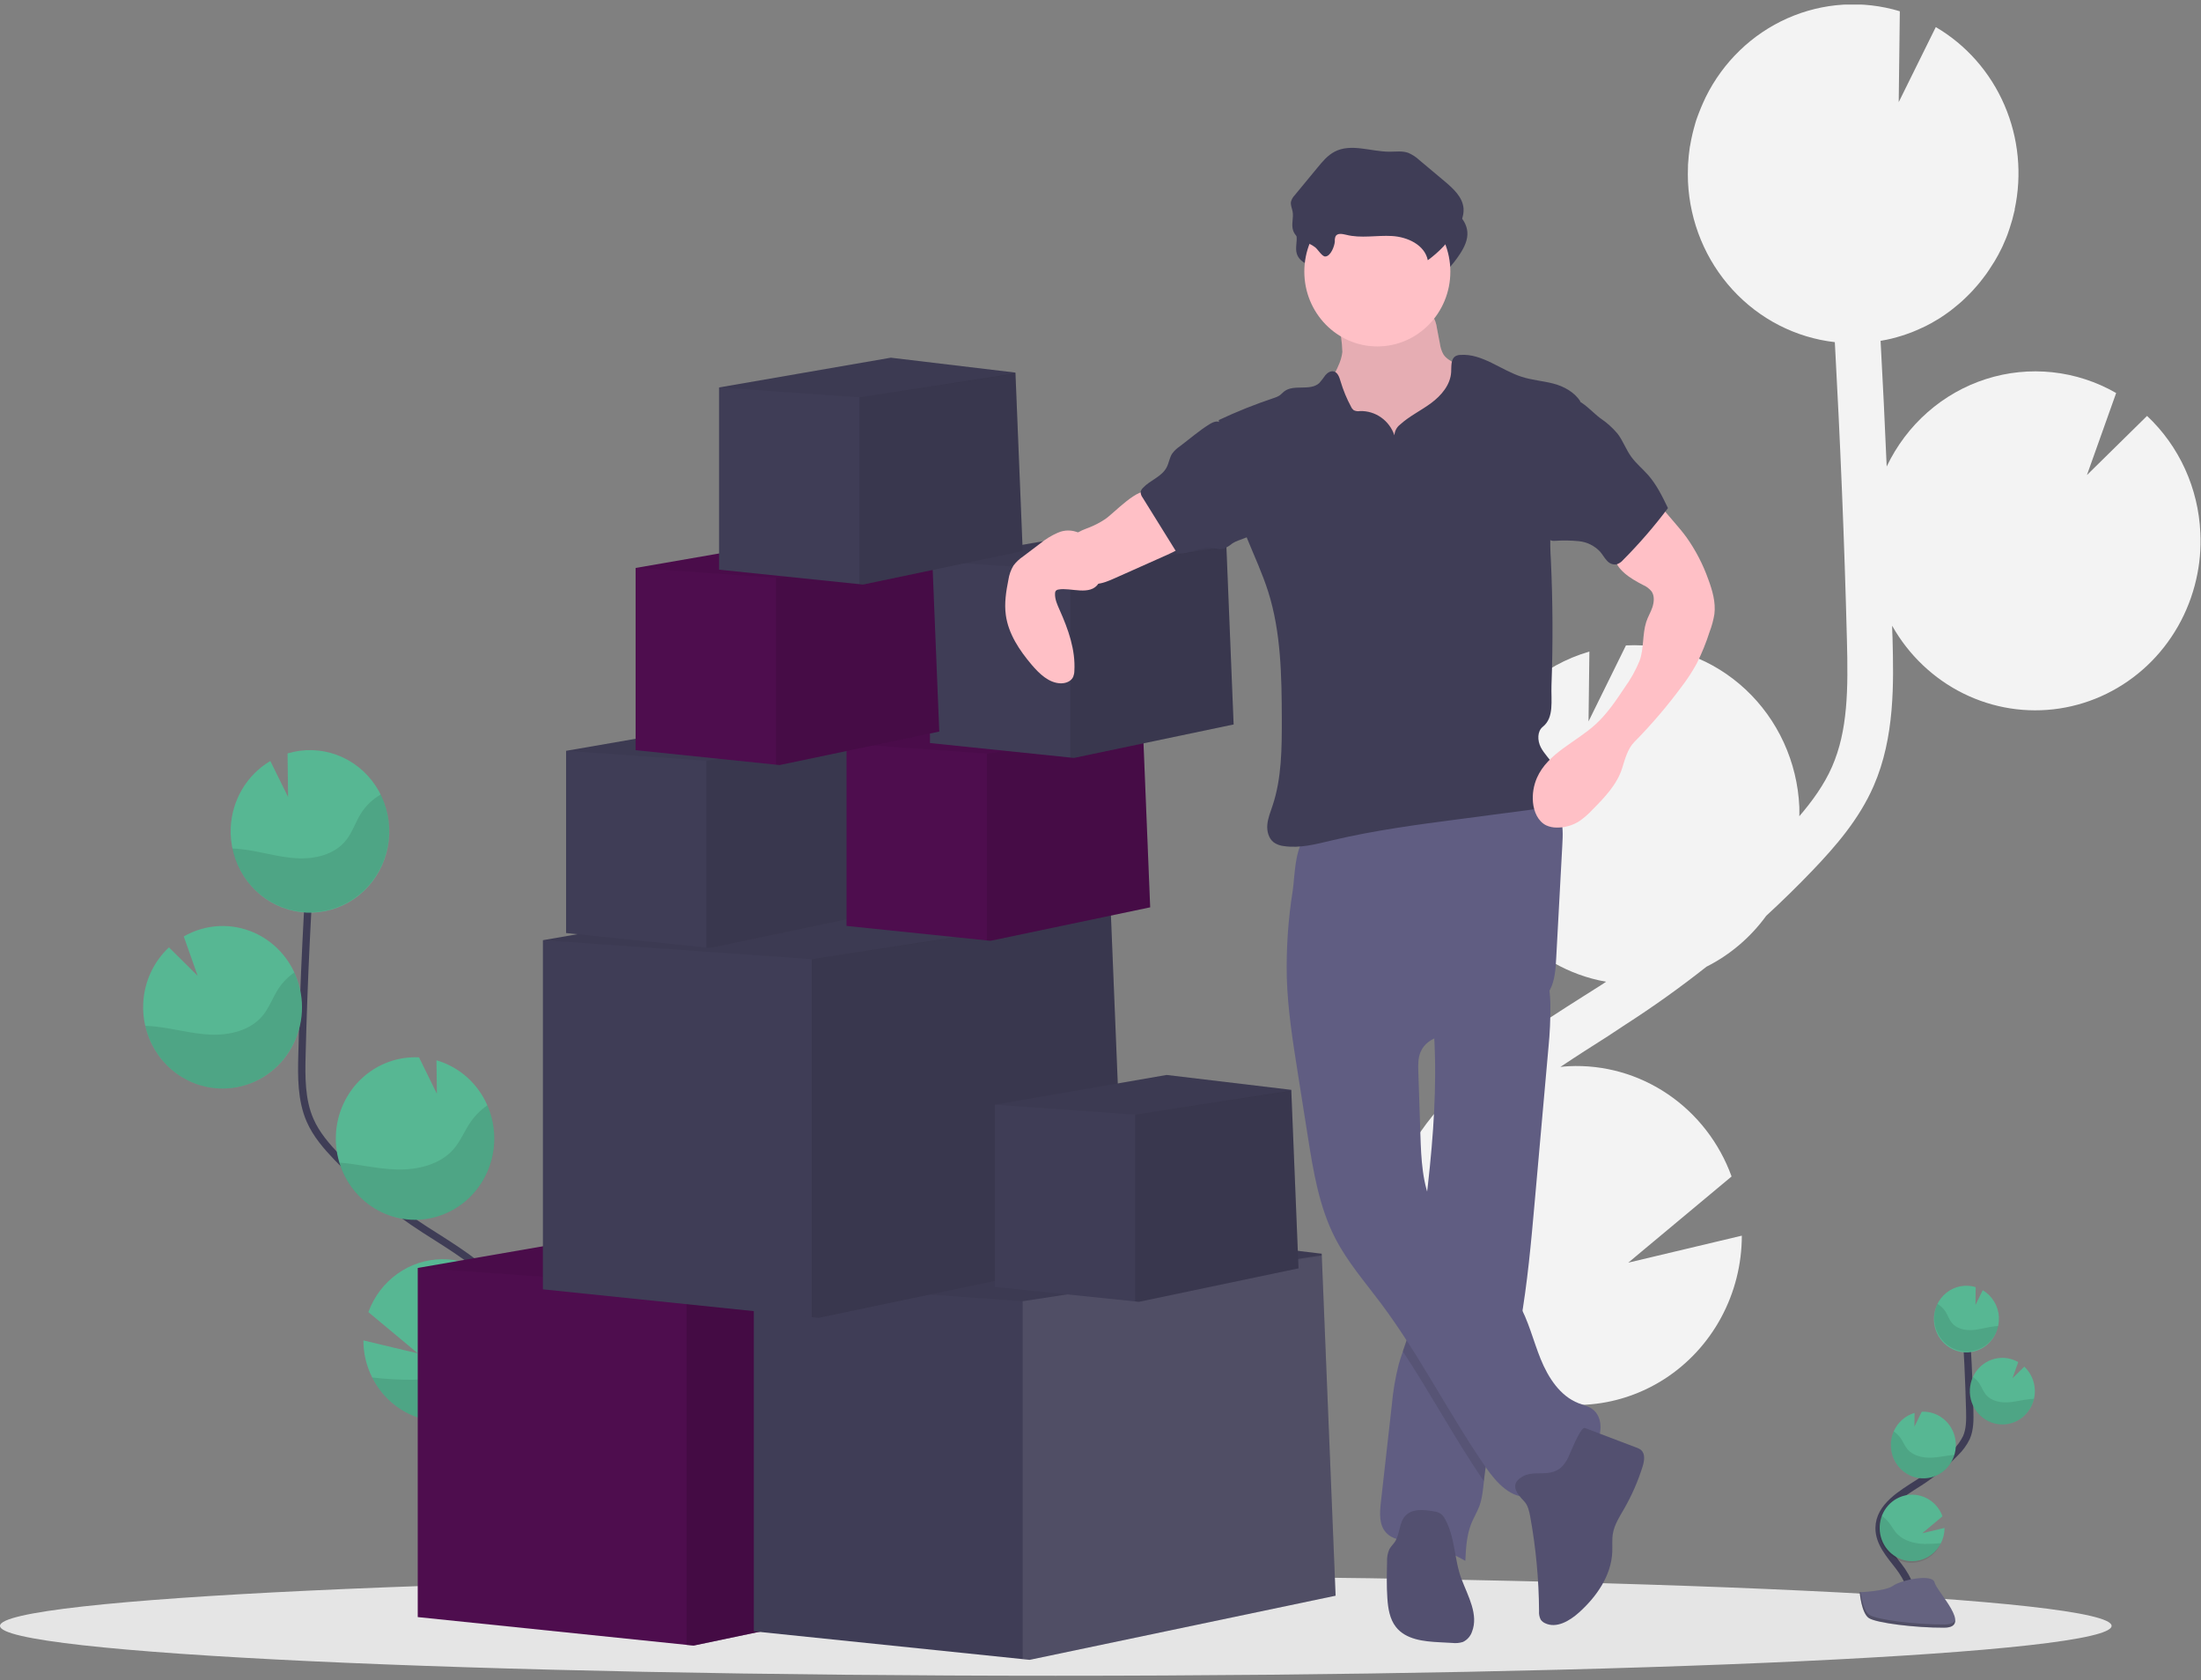<svg width="300" height="229" viewBox="0 0 300 229" fill="none" xmlns="http://www.w3.org/2000/svg">
<rect x="0" y="0" width="300" height="229" fill="#808080" stroke="none"/>
<g clip-path="url(#clip0)">
<path d="M215.881 135.736L218.241 134.244C218.466 134.099 218.687 133.943 218.914 133.798C213.853 132.906 209.24 130.27 205.84 126.326C202.44 122.382 200.456 117.367 200.217 112.111C200.044 108.496 200.711 104.89 202.164 101.591C203.516 98.504 205.513 95.759 208.014 93.549C210.514 91.338 213.458 89.717 216.636 88.799L216.52 98.315L221.622 87.957C221.643 87.954 221.664 87.954 221.685 87.957C224.642 87.816 227.597 88.273 230.381 89.301C233.166 90.33 235.725 91.91 237.913 93.952C240.102 95.995 241.876 98.458 243.135 101.203C244.394 103.947 245.113 106.919 245.25 109.949C245.269 110.389 245.25 110.822 245.25 111.243C247.026 109.168 248.637 106.945 249.705 104.507C251.866 99.571 251.917 93.981 251.737 87.187C251.395 73.722 250.83 60.156 250.091 46.63C244.763 46.023 239.821 43.491 236.153 39.487C232.484 35.483 230.33 30.27 230.076 24.784C230.045 24.075 230.054 23.379 230.076 22.687C230.076 22.515 230.076 22.34 230.101 22.169C230.146 21.499 230.206 20.835 230.307 20.181C230.307 20.071 230.345 19.968 230.364 19.858C230.456 19.303 230.567 18.755 230.695 18.213C230.746 18.013 230.793 17.809 230.847 17.608C231.005 17.019 231.163 16.439 231.381 15.867C231.447 15.676 231.526 15.491 231.596 15.303C231.757 14.883 231.931 14.468 232.114 14.057C232.212 13.84 232.307 13.627 232.411 13.41C232.436 13.355 232.458 13.3 232.487 13.245C234.866 8.431 238.815 4.624 243.65 2.484C248.484 0.345 253.898 0.008 258.949 1.534L258.798 13.918L263.853 3.69C267.999 6.121 271.278 9.847 273.21 14.324C275.143 18.8 275.628 23.792 274.594 28.571H274.62C274.585 28.736 274.534 28.895 274.496 29.057C274.427 29.361 274.351 29.662 274.269 29.963C274.161 30.348 274.041 30.727 273.918 31.106C273.823 31.387 273.732 31.675 273.628 31.954C273.476 32.361 273.312 32.76 273.128 33.158C273.027 33.391 272.936 33.627 272.812 33.857C272.524 34.453 272.208 35.035 271.865 35.605C271.748 35.802 271.615 35.99 271.492 36.188C271.252 36.569 271.008 36.948 270.746 37.317C270.585 37.544 270.411 37.761 270.241 37.984C269.994 38.308 269.742 38.631 269.479 38.926C269.293 39.143 269.103 39.356 268.907 39.573C268.633 39.871 268.348 40.159 268.054 40.444C267.862 40.635 267.666 40.826 267.464 41.007C267.132 41.308 266.784 41.596 266.434 41.878C266.257 42.02 266.086 42.169 265.903 42.305C265.37 42.711 264.819 43.092 264.251 43.448C264.143 43.512 264.029 43.567 263.935 43.632C263.461 43.92 262.987 44.189 262.478 44.441C262.267 44.548 262.045 44.642 261.827 44.742C261.42 44.93 261.009 45.111 260.589 45.276C260.346 45.37 260.096 45.458 259.847 45.545C259.433 45.691 259.012 45.824 258.583 45.943C258.33 46.014 258.08 46.086 257.825 46.147C257.363 46.261 256.893 46.354 256.419 46.435C256.387 46.435 256.359 46.435 256.327 46.455C256.639 52.16 256.916 57.869 257.158 63.581C258.502 60.755 260.395 58.239 262.722 56.189C265.048 54.14 267.759 52.598 270.688 51.66C273.616 50.722 276.701 50.407 279.753 50.734C282.805 51.061 285.76 52.024 288.435 53.563L284.451 64.746L292.647 56.683C297.034 60.803 299.647 66.537 299.913 72.628C300.017 74.765 299.825 76.906 299.341 78.988C298.312 83.493 295.985 87.577 292.662 90.71C289.339 93.843 285.174 95.881 280.707 96.559C276.239 97.237 271.677 96.524 267.61 94.512C263.543 92.5 260.16 89.283 257.9 85.277C257.9 85.857 257.941 86.439 257.957 87.019C258.106 93.013 258.292 100.471 255.376 107.132C253.402 111.648 250.22 115.315 247.077 118.601C245.032 120.74 242.913 122.808 240.739 124.812C238.602 127.752 235.812 130.129 232.601 131.745C229.03 134.564 225.334 137.203 221.511 139.663L219.189 141.197C217.044 142.56 214.845 143.958 212.687 145.405C213.066 145.366 213.442 145.324 213.828 145.308C218.604 145.078 223.328 146.411 227.317 149.112C231.306 151.814 234.353 155.744 236.019 160.336L221.935 172.083L237.415 168.403C237.411 172.307 236.441 176.147 234.595 179.564C232.75 182.98 230.089 185.862 226.861 187.939C223.634 190.016 219.945 191.221 216.14 191.441C212.335 191.662 208.537 190.89 205.102 189.199C205.449 189.646 205.8 190.089 206.147 190.533C206.839 191.416 207.528 192.294 208.201 193.164C217.363 205.053 219.916 216.343 215.376 224.95L209.86 221.895C214.283 213.518 207.648 202.797 203.279 197.146C202.619 196.291 201.942 195.43 201.26 194.556C195.406 187.111 188.771 178.657 188.939 168.296C189.176 152.694 203.99 143.285 215.881 135.736Z" fill="#F3F3F3"/>
<path d="M143.907 228.38C223.385 228.38 287.814 225.337 287.814 221.583C287.814 217.829 223.385 214.786 143.907 214.786C64.43 214.786 0 217.829 0 221.583C0 225.337 64.43 228.38 143.907 228.38Z" fill="#E5E5E5"/>
<path d="M260.166 219.049C261.114 217.265 260.04 215.08 258.814 213.488C257.588 211.895 256.094 210.251 256.125 208.215C256.17 205.302 259.187 203.583 261.601 202.039C263.388 200.892 265.037 199.533 266.513 197.99C267.133 197.396 267.645 196.695 268.027 195.918C268.523 194.779 268.51 193.484 268.478 192.235C268.373 188.079 268.173 183.927 267.878 179.779" stroke="#3F3D56" stroke-width="0.999" stroke-miterlimit="10"/>
<path d="M272.463 179.559C272.428 178.798 272.207 178.059 271.821 177.409C271.434 176.759 270.895 176.218 270.252 175.837L269.26 177.85L269.288 175.416C268.61 175.207 267.892 175.169 267.196 175.304C266.5 175.439 265.846 175.743 265.289 176.191C264.732 176.639 264.287 177.218 263.994 177.878C263.7 178.538 263.566 179.261 263.601 179.986C263.657 181.188 264.176 182.318 265.044 183.128C265.474 183.529 265.977 183.839 266.524 184.041C267.072 184.243 267.652 184.332 268.233 184.304C268.814 184.276 269.384 184.131 269.91 183.877C270.436 183.624 270.908 183.266 271.299 182.826C271.691 182.385 271.994 181.87 272.191 181.309C272.388 180.749 272.475 180.154 272.447 179.559H272.463Z" fill="#57B793"/>
<path d="M264.555 210.309C264.091 211.233 263.33 211.965 262.402 212.383C261.473 212.802 260.432 212.88 259.454 212.605C258.476 212.331 257.619 211.72 257.028 210.876C256.437 210.031 256.147 209.004 256.207 207.967C256.267 206.929 256.673 205.944 257.358 205.177C258.042 204.41 258.963 203.907 259.966 203.753C260.969 203.599 261.994 203.803 262.868 204.331C263.742 204.858 264.412 205.677 264.767 206.651L261.999 208.959L265.045 208.234C265.045 208.956 264.877 209.667 264.555 210.309V210.309Z" fill="#57B793"/>
<path d="M262.364 201.475C261.782 201.504 261.2 201.415 260.652 201.213C260.104 201.01 259.601 200.699 259.17 200.297C258.74 199.895 258.392 199.41 258.145 198.87C257.898 198.329 257.758 197.744 257.732 197.148C257.697 196.437 257.828 195.728 258.114 195.079C258.38 194.472 258.772 193.932 259.263 193.497C259.755 193.062 260.333 192.742 260.958 192.561L260.936 194.435L261.94 192.396C263.116 192.34 264.264 192.764 265.134 193.576C266.004 194.387 266.523 195.52 266.578 196.724C266.633 197.928 266.219 199.105 265.427 199.996C264.635 200.887 263.529 201.419 262.354 201.475H262.364Z" fill="#57B793"/>
<path d="M273.129 194.125C271.956 194.181 270.809 193.758 269.94 192.949C269.071 192.139 268.552 191.009 268.497 189.807C268.442 188.605 268.855 187.43 269.645 186.54C270.436 185.65 271.539 185.118 272.712 185.062C273.541 185.02 274.365 185.22 275.087 185.638L274.304 187.839L275.915 186.253C276.78 187.062 277.296 188.19 277.349 189.389C277.37 189.809 277.331 190.23 277.236 190.639C277.015 191.598 276.494 192.458 275.753 193.087C275.012 193.716 274.09 194.081 273.129 194.125V194.125Z" fill="#57B793"/>
<path opacity="0.1" d="M271.867 180.757C270.844 180.873 269.849 181.2 268.822 181.265C267.795 181.33 266.667 181.077 266.016 180.258C265.666 179.818 265.492 179.261 265.195 178.782C264.915 178.335 264.532 177.965 264.08 177.705C263.812 178.278 263.665 178.902 263.648 179.537C263.631 180.171 263.745 180.803 263.981 181.39C264.218 181.977 264.572 182.507 265.022 182.944C265.471 183.382 266.005 183.718 266.589 183.93C267.173 184.143 267.795 184.227 268.413 184.178C269.031 184.129 269.632 183.947 270.177 183.644C270.722 183.342 271.199 182.925 271.577 182.422C271.954 181.918 272.225 181.339 272.37 180.721C272.199 180.728 272.032 180.741 271.867 180.757Z" fill="black"/>
<path opacity="0.1" d="M273.13 194.125C272.365 194.164 271.603 194 270.919 193.648C270.235 193.295 269.652 192.767 269.227 192.115C268.802 191.462 268.549 190.708 268.494 189.925C268.439 189.143 268.583 188.359 268.912 187.651C269.264 187.894 269.566 188.205 269.803 188.567C270.119 189.056 270.308 189.619 270.681 190.069C271.37 190.901 272.551 191.173 273.622 191.121C274.693 191.069 275.723 190.761 276.782 190.661C276.927 190.661 277.079 190.635 277.227 190.632C277.008 191.591 276.489 192.451 275.75 193.082C275.01 193.712 274.09 194.078 273.13 194.125Z" fill="black"/>
<path opacity="0.1" d="M262.364 201.476C261.782 201.504 261.2 201.415 260.652 201.213C260.104 201.011 259.601 200.7 259.17 200.297C258.74 199.895 258.392 199.41 258.145 198.87C257.898 198.329 257.758 197.744 257.732 197.148C257.697 196.437 257.828 195.728 258.114 195.08C258.482 195.326 258.803 195.638 259.062 196.002C259.407 196.501 259.621 197.073 260.01 197.533C260.759 198.388 262.016 198.689 263.15 198.66C264.285 198.63 265.305 198.359 266.398 198.274C266.128 199.168 265.596 199.955 264.874 200.528C264.153 201.101 263.276 201.432 262.364 201.476Z" fill="black"/>
<path opacity="0.1" d="M264.554 210.309C264.316 210.853 263.975 211.344 263.551 211.753C263.128 212.161 262.63 212.481 262.086 212.693C261.542 212.904 260.962 213.004 260.38 212.987C259.799 212.969 259.226 212.834 258.695 212.59C258.164 212.345 257.686 211.996 257.287 211.562C256.887 211.128 256.576 210.618 256.369 210.061C256.162 209.503 256.065 208.909 256.082 208.313C256.099 207.717 256.231 207.131 256.469 206.587C256.833 206.835 257.161 207.134 257.443 207.477C257.863 208.005 258.141 208.6 258.63 209.095C259.537 210.005 261 210.39 262.302 210.416C263.054 210.426 263.806 210.391 264.554 210.309V210.309Z" fill="black"/>
<path d="M253.482 216.993C253.482 216.993 256.98 216.883 258.035 216.113C259.09 215.342 263.406 214.423 263.681 215.66C263.956 216.896 268.941 221.81 264.989 221.829C261.036 221.848 255.808 221.182 254.756 220.534C253.704 219.887 253.482 216.993 253.482 216.993Z" fill="#656380"/>
<path opacity="0.2" d="M265.058 221.398C261.109 221.431 255.877 220.751 254.825 220.104C254.026 219.605 253.704 217.809 253.599 216.98H253.482C253.482 216.98 253.704 219.87 254.746 220.541C255.789 221.211 261.027 221.861 264.979 221.835C266.12 221.835 266.515 221.408 266.493 220.793C266.344 221.159 265.908 221.392 265.058 221.398Z" fill="black"/>
<path d="M61.42 209.063C59.127 204.712 61.736 199.385 64.719 195.507C67.701 191.629 71.353 187.596 71.274 182.653C71.16 175.552 63.806 171.36 57.929 167.596C53.569 164.802 49.546 161.489 45.946 157.727C44.502 156.215 43.102 154.603 42.262 152.674C41.049 149.897 41.081 146.741 41.16 143.698C41.412 133.556 41.901 123.433 42.625 113.33" stroke="#3F3D56" stroke-width="0.999" stroke-miterlimit="10"/>
<path d="M31.449 112.777C31.536 110.924 32.075 109.123 33.018 107.54C33.961 105.956 35.277 104.64 36.846 103.714L39.266 108.618L39.193 102.681C41.392 102.017 43.739 102.087 45.897 102.879C48.054 103.671 49.91 105.146 51.197 107.089C52.483 109.033 53.133 111.345 53.053 113.692C52.974 116.039 52.168 118.299 50.752 120.146C49.337 121.993 47.385 123.331 45.179 123.968C42.973 124.604 40.626 124.506 38.478 123.687C36.33 122.868 34.492 121.371 33.228 119.412C31.965 117.452 31.342 115.132 31.449 112.787V112.777Z" fill="#57B793"/>
<path d="M50.727 187.729C51.814 189.899 53.57 191.64 55.722 192.683C57.875 193.725 60.303 194.01 62.63 193.494C64.956 192.977 67.051 191.688 68.589 189.826C70.127 187.964 71.021 185.633 71.133 183.197C71.209 181.665 70.969 180.135 70.429 178.704C69.64 176.606 68.246 174.804 66.433 173.537C64.62 172.271 62.473 171.599 60.279 171.612C58.084 171.625 55.946 172.322 54.147 173.61C52.348 174.898 50.975 176.717 50.209 178.824L56.961 184.45L49.533 182.679C49.53 184.436 49.94 186.168 50.727 187.729Z" fill="#57B793"/>
<path d="M56.064 166.229C58.714 166.354 61.317 165.475 63.376 163.76C65.435 162.046 66.807 159.616 67.23 156.932C67.654 154.249 67.099 151.499 65.672 149.207C64.245 146.916 62.045 145.241 59.492 144.504L59.548 149.064L57.116 144.102H57.087C54.223 143.965 51.423 145 49.303 146.978C47.183 148.957 45.917 151.717 45.783 154.651C45.65 157.586 46.659 160.455 48.59 162.627C50.521 164.799 53.215 166.096 56.08 166.233L56.064 166.229Z" fill="#57B793"/>
<path d="M29.824 148.34C31.497 148.423 33.167 148.107 34.701 147.417C36.234 146.726 37.591 145.679 38.662 144.359C39.733 143.039 40.491 141.482 40.874 139.811C41.258 138.14 41.257 136.401 40.871 134.73C40.486 133.059 39.727 131.503 38.654 130.185C37.581 128.866 36.224 127.821 34.69 127.132C33.155 126.443 31.485 126.128 29.811 126.214C28.138 126.299 26.507 126.782 25.047 127.624L26.942 132.988L23.028 129.113C21.982 130.089 21.133 131.266 20.531 132.578C19.93 133.89 19.586 135.311 19.521 136.759C19.471 137.783 19.563 138.81 19.796 139.808C20.333 142.154 21.603 144.257 23.413 145.797C25.223 147.337 27.474 148.23 29.824 148.34V148.34Z" fill="#57B793"/>
<path opacity="0.1" d="M32.905 115.729C35.401 116.011 37.827 116.804 40.33 116.962C42.832 117.121 45.584 116.509 47.166 114.515C48.019 113.44 48.446 112.081 49.166 110.909C49.849 109.817 50.784 108.916 51.89 108.284C52.578 109.688 52.967 111.225 53.031 112.795C53.095 114.364 52.832 115.929 52.26 117.387C51.689 118.844 50.821 120.161 49.715 121.248C48.608 122.336 47.289 123.17 45.844 123.695C44.4 124.22 42.862 124.425 41.334 124.295C39.806 124.165 38.323 123.703 36.982 122.941C35.642 122.179 34.475 121.133 33.559 119.874C32.643 118.614 31.999 117.169 31.67 115.635C32.09 115.654 32.501 115.684 32.905 115.729Z" fill="black"/>
<path opacity="0.1" d="M29.824 148.34C31.686 148.428 33.54 148.021 35.204 147.159C36.868 146.296 38.286 145.008 39.321 143.418C40.356 141.829 40.972 139.992 41.11 138.087C41.248 136.182 40.902 134.272 40.107 132.544C39.249 133.135 38.511 133.892 37.934 134.771C37.163 135.962 36.698 137.338 35.792 138.432C34.108 140.458 31.233 141.122 28.623 141.002C26.014 140.882 23.495 140.118 20.899 139.875C20.538 139.843 20.172 139.817 19.809 139.807C20.345 142.152 21.613 144.253 23.421 145.793C25.228 147.333 27.476 148.227 29.824 148.34V148.34Z" fill="black"/>
<path opacity="0.1" d="M56.065 166.23C57.91 166.319 59.746 165.922 61.398 165.077C63.05 164.232 64.464 162.968 65.504 161.404C66.544 159.84 67.175 158.03 67.338 156.145C67.501 154.261 67.189 152.365 66.434 150.638C65.544 151.244 64.769 152.012 64.15 152.904C63.309 154.118 62.785 155.516 61.802 156.636C59.979 158.717 56.915 159.452 54.15 159.384C51.474 159.326 48.897 158.653 46.236 158.442C46.895 160.618 48.192 162.533 49.95 163.926C51.709 165.32 53.844 166.124 56.065 166.23V166.23Z" fill="black"/>
<path opacity="0.1" d="M50.728 187.729C51.815 189.899 53.571 191.641 55.724 192.683C57.876 193.726 60.304 194.011 62.631 193.494C64.957 192.977 67.052 191.688 68.59 189.826C70.128 187.964 71.022 185.634 71.135 183.197C71.21 181.666 70.97 180.135 70.43 178.705C69.541 179.303 68.742 180.033 68.061 180.87C67.034 182.165 66.355 183.608 65.167 184.806C62.955 187.026 59.388 187.946 56.213 188.043C54.38 188.049 52.549 187.944 50.728 187.729V187.729Z" fill="black"/>
<path d="M136.237 215.53L94.534 224.269L93.586 224.172L56.938 220.385V172.804L101.8 165.035L134.341 168.919L134.35 169.13L134.354 169.233L136.237 215.53Z" fill="#4E0D4E"/>
<path opacity="0.05" d="M134.354 169.233L134.341 169.243L93.586 175.393L56.938 172.804L101.8 165.035L134.341 168.919L134.35 169.13L134.354 169.233Z" fill="black"/>
<path opacity="0.5" d="M136.237 215.53L94.534 224.27L93.586 224.173V175.394L134.351 169.13L136.237 215.53Z" fill="#3A0A3A"/>
<path d="M182.045 217.472L140.342 226.212L139.394 226.115L102.746 222.327V174.746L147.609 166.978L180.15 170.862L180.159 171.072L180.162 171.176L182.045 217.472Z" fill="#3F3D56"/>
<path opacity="0.1" d="M182.045 217.472L140.342 226.212L139.395 226.115V177.336L180.159 171.072L182.045 217.472Z" fill="#EFEFEF"/>
<path opacity="0.05" d="M180.162 171.176L180.15 171.185L139.394 177.335L102.746 174.746L147.608 166.978L180.15 170.862L180.159 171.072L180.162 171.176Z" fill="black"/>
<path d="M153.297 170.862L111.594 179.601L110.646 179.504L73.998 175.717V128.136L118.86 120.367L151.402 124.251L151.411 124.462L151.414 124.565L153.297 170.862Z" fill="#3F3D56"/>
<path opacity="0.1" d="M153.295 170.861L111.592 179.601L110.645 179.504V130.725L151.409 124.461L153.295 170.861Z" fill="black"/>
<path opacity="0.05" d="M151.414 124.565L151.401 124.575L110.646 130.725L73.998 128.136L118.86 120.367L151.401 124.251L151.411 124.462L151.414 124.565Z" fill="black"/>
<path d="M176.991 172.855L155.226 177.419L154.73 177.367L135.604 175.39V150.557L159.017 146.501L176.002 148.53L176.008 148.641V148.692L176.991 172.855Z" fill="#3F3D56"/>
<path opacity="0.1" d="M176.991 172.856L155.226 177.42L154.73 177.368V151.91L176.008 148.641L176.991 172.856Z" fill="black"/>
<path opacity="0.05" d="M176.008 148.692L176.002 148.699L154.73 151.91L135.604 150.557L159.017 146.501L176.002 148.53L176.008 148.641V148.692Z" fill="black"/>
<path d="M118.545 124.626L96.781 129.187L96.285 129.138L77.158 127.161V102.328L100.572 98.272L117.556 100.301L117.563 100.412V100.463L118.545 124.626Z" fill="#3F3D56"/>
<path opacity="0.1" d="M118.544 124.627L96.779 129.188L96.283 129.139V103.681L117.561 100.412L118.544 124.627Z" fill="black"/>
<path opacity="0.05" d="M117.563 100.463L117.556 100.47L96.285 103.681L77.158 102.328L100.572 98.272L117.556 100.301L117.563 100.412V100.463Z" fill="black"/>
<path d="M156.77 123.656L135.005 128.216L134.509 128.168L115.383 126.19V101.357L138.797 97.301L155.781 99.331L155.787 99.441V99.493L156.77 123.656Z" fill="#4E0D4E"/>
<path opacity="0.1" d="M156.772 123.655L135.008 128.216L134.512 128.167V102.71L155.79 99.44L156.772 123.655Z" fill="black"/>
<path opacity="0.05" d="M155.787 99.493L155.781 99.499L134.509 102.71L115.383 101.357L138.797 97.301L155.781 99.331L155.787 99.441V99.493Z" fill="black"/>
<path d="M168.145 98.732L146.38 103.292L145.884 103.244L126.758 101.266V76.433L150.172 72.377L167.156 74.407L167.162 74.517V74.569L168.145 98.732Z" fill="#3F3D56"/>
<path opacity="0.1" d="M168.145 98.732L146.381 103.293L145.885 103.244V77.787L167.163 74.518L168.145 98.732Z" fill="black"/>
<path opacity="0.05" d="M167.162 74.569L167.156 74.575L145.884 77.786L126.758 76.433L150.172 72.377L167.156 74.407L167.162 74.517V74.569Z" fill="black"/>
<path d="M182.967 47.966C182.737 50.07 181.17 51.766 180.588 53.792C179.717 56.851 181.22 60.136 183.293 62.531C184.963 64.435 186.985 65.979 189.243 67.076C191.5 68.173 193.947 68.8 196.442 68.921C197.175 68.986 197.913 68.903 198.616 68.678C199.241 68.417 199.804 68.022 200.268 67.519C201.822 65.917 202.66 63.7 202.991 61.463C203.323 59.227 203.197 56.951 203.067 54.695C203.067 54.228 202.983 53.765 202.821 53.329C202.609 52.914 202.318 52.548 201.964 52.251C200.844 51.196 199.609 50.276 198.284 49.51C197.715 49.186 197.105 48.862 196.742 48.302C196.493 47.856 196.331 47.365 196.265 46.855L195.858 44.732C195.785 44.12 195.581 43.532 195.26 43.01C194.543 42.02 193.169 41.884 191.965 41.835L187.542 41.657C186.168 41.602 184.361 41.197 183.018 41.476C181.754 41.731 182.181 42.916 182.408 43.991C182.737 45.291 182.925 46.624 182.967 47.966V47.966Z" fill="#FFC0C6"/>
<path opacity="0.1" d="M182.967 47.966C182.737 50.07 181.17 51.766 180.588 53.792C179.717 56.851 181.22 60.136 183.293 62.531C184.963 64.435 186.985 65.979 189.243 67.076C191.5 68.173 193.947 68.8 196.442 68.921C197.175 68.986 197.913 68.903 198.616 68.678C199.241 68.417 199.804 68.022 200.268 67.519C201.822 65.917 202.66 63.7 202.991 61.463C203.323 59.227 203.197 56.951 203.067 54.695C203.067 54.228 202.983 53.765 202.821 53.329C202.609 52.914 202.318 52.548 201.964 52.251C200.844 51.196 199.609 50.276 198.284 49.51C197.715 49.186 197.105 48.862 196.742 48.302C196.493 47.856 196.331 47.365 196.265 46.855L195.858 44.732C195.785 44.12 195.581 43.532 195.26 43.01C194.543 42.02 193.169 41.884 191.965 41.835L187.542 41.657C186.168 41.602 184.361 41.197 183.018 41.476C181.754 41.731 182.181 42.916 182.408 43.991C182.737 45.291 182.925 46.624 182.967 47.966V47.966Z" fill="black"/>
<path d="M211.06 142.727L209.183 163.805C208.693 169.334 208.194 174.885 207.234 180.342C206.918 182.223 206.513 184.094 206.052 185.949C204.769 191.098 202.908 196.132 202.308 201.411C202.289 201.563 202.273 201.735 202.258 201.874C202.134 203.039 202.027 204.217 201.626 205.305C201.31 206.111 200.864 206.846 200.539 207.642C199.907 209.234 199.806 210.995 199.727 212.721C197.45 211.403 194.956 210.526 192.369 210.131C191.105 209.94 189.731 209.807 188.894 208.836C187.946 207.781 188.057 206.166 188.214 204.748C188.712 200.346 189.207 195.946 189.699 191.548C189.864 189.656 190.181 187.781 190.647 185.942C190.818 185.33 191.023 184.728 191.232 184.126C191.519 183.298 191.81 182.469 192.028 181.618C192.33 180.25 192.539 178.862 192.653 177.465C193.162 173.037 193.775 168.619 194.312 164.194L194.34 163.961C195.146 157.254 195.759 150.515 195.582 143.76C195.557 142.76 195.516 141.759 195.452 140.756C195.364 139.303 195.234 138.532 196.4 137.623C197.699 136.619 199.408 135.917 200.893 135.26C201.692 134.904 210.494 131.699 210.687 132.405C211.095 133.904 211.308 135.451 211.319 137.008C211.336 138.918 211.25 140.827 211.06 142.727V142.727Z" fill="#605D82"/>
<path opacity="0.1" d="M207.231 180.342C206.915 182.223 206.51 184.094 206.049 185.948C204.767 191.098 202.906 196.131 202.305 201.411C202.286 201.563 202.271 201.734 202.255 201.874C198.331 196.131 195.026 189.956 191.197 184.152C191.485 183.323 191.775 182.495 191.993 181.643C192.308 180.268 192.527 178.872 192.651 177.465C193.159 173.037 193.772 168.618 194.309 164.194L194.338 163.96C194.559 164.899 194.877 165.812 195.285 166.683C197.857 172.036 203.967 174.742 206.956 179.866C207.055 180.026 207.147 180.185 207.231 180.342Z" fill="black"/>
<path d="M175.394 133.272C175.524 137.564 176.194 141.821 176.864 146.061L178.244 154.801C178.999 159.591 179.789 164.475 182.001 168.764C183.656 171.975 186.038 174.714 188.196 177.591C193.497 184.667 197.481 192.684 202.508 199.967C203.971 202.084 206.059 204.376 208.552 203.932C210.188 203.644 211.376 202.246 212.659 201.171C214.175 199.903 216.001 198.974 217.195 197.381C218.39 195.789 218.624 193.147 217.006 192.014C216.453 191.629 215.78 191.484 215.155 191.238C212.649 190.267 211.025 187.755 209.995 185.217C208.965 182.679 208.337 179.957 206.962 177.598C203.974 172.474 197.86 169.768 195.289 164.411C193.848 161.413 193.709 157.937 193.602 154.613L193.32 146.097C193.289 145.164 193.267 144.197 193.636 143.345C194.619 141.08 197.589 140.866 199.996 140.578C202.726 140.251 205.371 139.397 207.79 138.06C209.177 137.292 210.529 136.315 211.265 134.891C211.942 133.596 212.033 132.071 212.112 130.602L212.946 115.165C213.019 113.838 213.082 112.463 212.63 111.22C211.483 108.093 207.629 107.07 204.372 107.219C198.312 107.497 192.72 110.168 186.996 111.974C185.577 112.421 184.152 112.822 182.689 113.123C181.426 113.385 179.846 113.278 178.633 113.699C176.459 114.45 176.513 119.325 176.206 121.345C175.574 125.286 175.302 129.279 175.394 133.272V133.272Z" fill="#605D82"/>
<path d="M207.728 204.586C208.262 205.14 208.436 205.949 208.575 206.713C209.347 210.952 209.749 215.254 209.775 219.566C209.741 219.968 209.818 220.373 210 220.731C210.151 220.944 210.355 221.112 210.59 221.217C212.135 221.971 213.927 220.919 215.216 219.764C217.601 217.624 219.62 214.75 219.756 211.503C219.79 210.668 219.699 209.823 219.841 208.998C220.049 207.774 220.748 206.709 221.361 205.641C222.409 203.821 223.257 201.886 223.888 199.873C224.122 199.116 224.28 198.164 223.698 197.637C223.495 197.471 223.262 197.347 223.013 197.271L216.031 194.617C215.424 194.387 213.92 198.345 213.683 198.779C213.099 199.838 212.518 200.436 211.345 200.682C210.173 200.928 208.726 200.572 207.608 201.184C205.712 202.217 206.657 203.482 207.728 204.586Z" fill="#535070"/>
<path d="M196.96 207.03C196.83 206.766 196.65 206.531 196.429 206.341C196.106 206.13 195.739 206.002 195.358 205.968C194.031 205.735 192.458 205.583 191.538 206.596C190.679 207.545 190.827 209.089 190.11 210.157C189.883 210.48 189.573 210.772 189.377 211.128C189.134 211.673 189.025 212.271 189.061 212.869C189.023 214.517 188.986 216.171 189.099 217.815C189.191 219.194 189.415 220.641 190.259 221.722C191.611 223.457 194.05 223.706 196.211 223.816L197.964 223.91C198.446 223.968 198.935 223.922 199.399 223.774C199.686 223.639 199.944 223.445 200.157 223.206C200.369 222.966 200.533 222.685 200.637 222.379C201.55 220.055 200.106 217.553 199.215 215.222C198.189 212.539 198.372 209.564 196.96 207.03Z" fill="#535070"/>
<path d="M182.463 36.102C182.441 35.867 182.475 35.629 182.561 35.41C182.817 34.947 183.487 35.086 183.992 35.203C186.024 35.727 188.166 35.251 190.261 35.374C192.355 35.497 194.712 36.569 195.132 38.673C196.652 37.571 197.962 36.193 198.996 34.607C199.577 33.717 200.083 32.697 200.004 31.629C199.89 30.088 198.63 28.936 197.476 27.959L194.001 25.046C193.543 24.615 193.015 24.271 192.441 24.029C191.638 23.747 190.76 23.884 189.913 23.884C187.386 23.884 184.675 22.702 182.422 23.884C181.474 24.379 180.77 25.23 180.088 26.059L176.982 29.826C176.747 30.067 176.575 30.364 176.483 30.691C176.394 31.15 176.625 31.603 176.707 32.066C176.852 32.908 176.499 33.808 176.77 34.617C177.222 35.957 178.814 36.148 179.787 36.918C180.148 37.203 180.716 38.177 181.149 38.164C181.91 38.148 182.441 36.724 182.463 36.102Z" fill="#3F3D56"/>
<path d="M187.733 47.214C193.229 47.214 197.685 42.649 197.685 37.018C197.685 31.387 193.229 26.822 187.733 26.822C182.237 26.822 177.781 31.387 177.781 37.018C177.781 42.649 182.237 47.214 187.733 47.214Z" fill="#FFC0C6"/>
<path d="M190.064 59.33C189.727 58.342 189.092 57.489 188.251 56.894C187.41 56.3 186.407 55.994 185.385 56.022C185.092 56.079 184.789 56.039 184.52 55.908C184.367 55.789 184.244 55.634 184.163 55.455C183.559 54.339 183.073 53.161 182.712 51.94C182.554 51.4 182.336 50.762 181.802 50.623C181.373 50.51 180.934 50.794 180.646 51.141C180.391 51.512 180.115 51.868 179.818 52.206C178.555 53.351 176.343 52.306 175.019 53.358C174.801 53.529 174.621 53.749 174.388 53.908C174.16 54.05 173.914 54.159 173.658 54.232C171.088 55.088 168.569 56.097 166.113 57.252C166.998 62.703 167.901 68.257 169.974 73.355C170.96 75.783 172.075 78.162 172.865 80.664C174.615 86.209 174.691 92.142 174.713 97.971C174.713 101.959 174.713 106.031 173.449 109.805C173.165 110.66 172.817 111.508 172.738 112.395C172.659 113.281 172.918 114.285 173.629 114.816C174.041 115.094 174.513 115.264 175.004 115.311C177.187 115.635 179.386 115.046 181.534 114.534C187.293 113.168 193.17 112.385 199.03 111.621L208.856 110.326C209.561 110.276 210.25 110.092 210.89 109.786C212.688 108.779 212.859 106.008 211.74 104.247C211.206 103.403 210.451 102.71 209.999 101.817C209.548 100.923 209.513 99.667 210.287 99.049C211.867 97.787 211.393 95.447 211.469 93.401C211.679 87.678 211.651 81.96 211.383 76.246C211.303 75.061 211.284 73.872 211.326 72.685C211.437 70.672 211.923 68.701 212.41 66.742L215.396 54.701C214.615 53.439 213.121 52.636 211.709 52.273C210.296 51.911 208.821 51.804 207.428 51.361C204.584 50.454 202.032 48.156 199.052 48.37C198.826 48.374 198.604 48.429 198.402 48.532C197.732 48.923 197.836 49.914 197.795 50.704C197.7 52.455 196.443 53.915 195.059 54.941C193.675 55.967 192.089 56.711 190.816 57.88C190.595 58.05 190.413 58.269 190.283 58.519C190.153 58.77 190.078 59.047 190.064 59.33V59.33Z" fill="#3F3D56"/>
<path d="M150.633 70.752C149.974 71.192 149.273 71.561 148.542 71.856C147.847 72.138 147.104 72.361 146.536 72.853C146.254 73.103 146.018 73.403 145.837 73.737C145.501 74.349 145.331 75.042 145.345 75.745C145.359 76.447 145.556 77.133 145.917 77.73C146.278 78.328 146.789 78.815 147.396 79.141C148.003 79.468 148.685 79.621 149.37 79.586C150.283 79.537 151.145 79.159 151.982 78.786L159.002 75.656C160.19 75.129 161.473 74.514 162.035 73.316C162.1 73.204 162.124 73.072 162.105 72.944C162.05 72.803 161.947 72.687 161.814 72.62C160.232 71.566 158.848 70.228 157.729 68.671C157.442 68.27 157.097 67.325 156.68 67.082C155.195 66.237 151.824 69.963 150.633 70.752Z" fill="#FFC0C6"/>
<path d="M225.673 68.212L228.261 71.242C228.817 71.889 229.373 72.536 229.878 73.236C231.122 74.991 232.12 76.916 232.842 78.955C233.404 80.467 233.871 82.079 233.676 83.684C233.544 84.507 233.327 85.313 233.028 86.089C232.554 87.58 231.965 89.03 231.268 90.426C230.686 91.486 230.028 92.499 229.3 93.459C227.296 96.18 225.103 98.749 222.738 101.147C221.853 102.043 221.474 103.497 221.098 104.707C220.387 106.944 218.697 108.689 217.064 110.339C216.539 110.908 215.957 111.42 215.329 111.867C214.389 112.489 213.289 112.809 212.17 112.786C211.682 112.789 211.198 112.687 210.752 112.485C209.633 111.942 209.064 110.618 208.948 109.355C208.844 108.208 209.031 107.053 209.491 106.002C210.976 102.632 214.789 101.173 217.484 98.713C219.064 97.272 220.274 95.46 221.468 93.67C222.277 92.551 222.952 91.337 223.48 90.054C224.081 88.406 223.847 86.458 224.375 84.788C224.596 84.079 225.006 83.441 225.231 82.739C225.455 82.036 225.531 81.205 225.111 80.599C224.796 80.212 224.393 79.91 223.939 79.719C222.217 78.826 220.29 77.673 219.961 75.721C219.829 74.641 220.105 73.549 220.732 72.669C221.355 71.8 222.085 71.017 222.902 70.338C223.651 69.646 224.918 68.879 225.673 68.212Z" fill="#FFC0C6"/>
<path d="M148.971 74.98C148.516 74.035 147.944 73.07 147.021 72.601C146.572 72.403 146.089 72.3 145.6 72.3C145.111 72.3 144.627 72.403 144.178 72.601C143.284 72.997 142.447 73.515 141.688 74.142L139.458 75.828C138.952 76.168 138.505 76.591 138.134 77.081C137.78 77.675 137.546 78.335 137.445 79.023C137.13 80.599 136.874 82.221 137.095 83.817C137.449 86.406 138.965 88.646 140.633 90.614C141.676 91.838 142.965 93.074 144.551 93.129C145.236 93.152 145.998 92.873 146.282 92.236C146.381 91.982 146.434 91.712 146.437 91.439C146.608 88.565 145.603 85.759 144.434 83.14C144.118 82.428 143.777 81.69 143.802 80.91C143.792 80.778 143.826 80.646 143.897 80.535C143.997 80.427 144.131 80.359 144.276 80.344C145.878 80.02 148.639 81.295 149.761 79.473C150.487 78.269 149.489 76.052 148.971 74.98Z" fill="#FFC0C6"/>
<path d="M181.939 32.895C181.92 32.659 181.954 32.421 182.041 32.202C182.296 31.736 182.966 31.878 183.472 31.995C185.503 32.519 187.645 32.043 189.74 32.166C191.835 32.289 194.188 33.361 194.612 35.465C196.13 34.361 197.439 32.983 198.475 31.399C199.057 30.506 199.562 29.486 199.483 28.418C199.369 26.877 198.106 25.725 196.956 24.751L193.481 21.837C193.024 21.407 192.497 21.063 191.923 20.821C191.117 20.54 190.242 20.675 189.395 20.675C186.868 20.675 184.157 19.494 181.905 20.675C180.957 21.171 180.252 22.022 179.57 22.851L176.461 26.618C176.227 26.859 176.057 27.156 175.965 27.483C175.877 27.942 176.107 28.395 176.19 28.858C176.335 29.7 175.981 30.6 176.253 31.406C176.704 32.749 178.297 32.94 179.27 33.71C179.63 33.995 180.199 34.969 180.632 34.956C181.38 34.94 181.911 33.516 181.939 32.895Z" fill="#3F3D56"/>
<path d="M160.803 60.835C160.402 61.102 160.05 61.438 159.761 61.829C159.398 62.395 159.322 63.123 159.009 63.706C158.339 64.981 156.769 65.438 155.793 66.483C155.635 66.626 155.524 66.816 155.477 67.027C155.471 67.312 155.564 67.589 155.739 67.81L160.459 75.41C162.039 75.553 163.536 74.543 165.11 74.679C165.694 74.727 166.298 74.935 166.86 74.757C167.262 74.573 167.639 74.337 167.981 74.054C168.929 73.446 170.168 73.374 170.954 72.575C171.741 71.775 171.807 70.6 171.798 69.51C171.812 68.563 171.718 67.618 171.517 66.694C170.822 63.78 168.645 61.534 167.28 58.951C166.613 57.692 166.253 56.957 164.847 57.821C163.441 58.686 162.134 59.838 160.803 60.835Z" fill="#3F3D56"/>
<path d="M218.116 56.993C219.003 57.583 219.803 58.3 220.492 59.123C221.209 60.071 221.617 61.236 222.309 62.207C223 63.178 223.888 63.878 224.647 64.745C225.8 66.059 226.58 67.658 227.345 69.248C225.473 71.743 223.433 74.1 221.241 76.304C220.996 76.599 220.674 76.814 220.312 76.925C220.067 76.952 219.819 76.916 219.591 76.821C219.362 76.725 219.161 76.573 219.004 76.378C218.663 76.016 218.423 75.563 218.097 75.184C217.331 74.374 216.309 73.868 215.213 73.757C214.126 73.648 213.032 73.632 211.943 73.708C211.704 73.737 211.461 73.695 211.245 73.588C211.083 73.475 210.953 73.321 210.866 73.141C209.602 70.915 209.997 68.118 210.448 65.574L211.482 59.747C211.632 58.635 211.922 57.547 212.344 56.511C212.736 55.653 213.608 54.196 214.688 54.455C215.769 54.714 217.203 56.32 218.116 56.993Z" fill="#3F3D56"/>
<path d="M128.022 99.703L106.257 104.264L105.761 104.215L86.635 102.237V77.404L110.048 73.349L127.033 75.378L127.039 75.488V75.54L128.022 99.703Z" fill="#4E0D4E"/>
<path opacity="0.1" d="M128.022 99.703L106.258 104.264L105.762 104.215V78.757L127.04 75.488L128.022 99.703Z" fill="black"/>
<path opacity="0.05" d="M127.039 75.54L127.033 75.546L105.761 78.757L86.635 77.404L110.049 73.349L127.033 75.378L127.039 75.488V75.54Z" fill="black"/>
<path d="M139.395 75.103L117.63 79.667L117.134 79.615L98.008 77.638V52.805L121.422 48.749L138.406 50.779L138.412 50.889V50.94L139.395 75.103Z" fill="#3F3D56"/>
<path opacity="0.1" d="M139.395 75.103L117.631 79.667L117.135 79.615V54.157L138.413 50.888L139.395 75.103Z" fill="black"/>
<path opacity="0.05" d="M138.412 50.94L138.406 50.947L117.134 54.158L98.008 52.805L121.422 48.749L138.406 50.779L138.412 50.889V50.94Z" fill="black"/>
</g>
<defs>
<clipPath id="clip0">
<rect width="300" height="227.76" fill="white" transform="translate(0 0.62)"/>
</clipPath>
</defs>
</svg>
